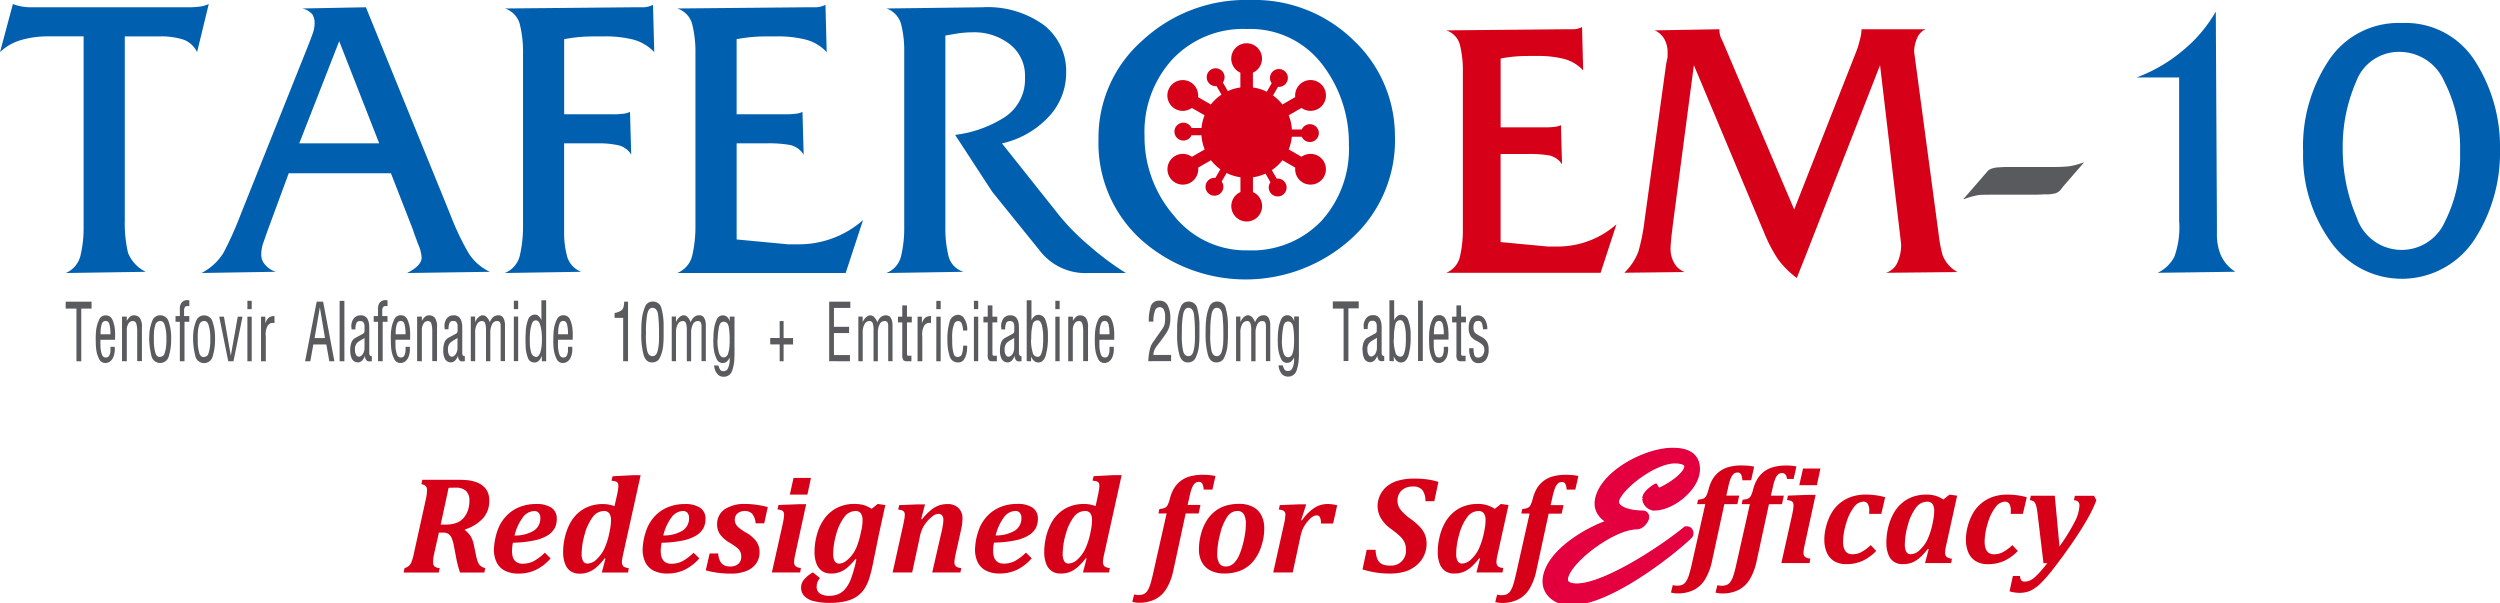 <svg id="_121619113344_tafero-em-10" data-name="121619113344_tafero-em-10" xmlns="http://www.w3.org/2000/svg" xmlns:xlink="http://www.w3.org/1999/xlink" width="194" height="46.786" viewBox="0 0 194 46.786">
  <defs>
    <clipPath id="clip-path">
      <rect id="Rectangle_177" data-name="Rectangle 177" width="194" height="46.786" fill="none"/>
    </clipPath>
  </defs>
  <g id="Group_101" data-name="Group 101" clip-path="url(#clip-path)">
    <path id="Path_234" data-name="Path 234" d="M318.8,91.4c.066-1.105-.864-1.269-1.653-1.269-2.024,0-5.318,1.773-5.569,3.709-.131,1.061,1.2,1.554,1.75,1.62-1.554.142-5.526,2.166-5.788,4.388-.11.842.579,1.543,1.652,1.565,2.878.066,7.791-3.819,9.1-5.088.022-.022,0-.1-.022-.1-1.948,1.587-6.642,4.661-8.808,4.421-.624-.066-.909-.361-.9-.8.033-1.445,3.786-4.322,5.789-4.322.306,0,.6-.525.492-.525-.755,0-2.331-.2-2.32-1.182.022-1.039,2.965-3.414,4.793-3.414.5,0,1.236.109,1.214.733-.044,1.007-2.331,2.221-2.769,2.221-.087,0,.131-.35.285-.5-.241.087-.766.514-.777.733a.5.5,0,0,0,.471.47c1.215,0,2.987-1.4,3.053-2.659" transform="translate(-187.358 -54.912)" fill="#d60018" fill-rule="evenodd"/>
    <path id="Path_235" data-name="Path 235" d="M318.8,91.4c.066-1.105-.864-1.269-1.653-1.269-2.024,0-5.318,1.773-5.569,3.709-.131,1.061,1.2,1.554,1.75,1.62-1.554.142-5.526,2.166-5.788,4.388-.11.842.579,1.543,1.652,1.565,2.878.066,7.791-3.819,9.1-5.088.022-.022,0-.1-.022-.1-1.948,1.587-6.642,4.661-8.808,4.421-.624-.066-.909-.361-.9-.8.033-1.445,3.786-4.322,5.789-4.322.306,0,.6-.525.492-.525-.755,0-2.331-.2-2.32-1.182.022-1.039,2.965-3.414,4.793-3.414.5,0,1.236.109,1.214.733-.044,1.007-2.331,2.221-2.769,2.221-.087,0,.131-.35.285-.5-.241.087-.766.514-.777.733a.5.5,0,0,0,.471.47C316.965,94.062,318.737,92.661,318.8,91.4Z" transform="translate(-187.358 -54.912)" fill="none" stroke="#e4003f" stroke-miterlimit="2.613" stroke-width="0.851"/>
    <path id="Path_236" data-name="Path 236" d="M318.8,91.4c.066-1.105-.864-1.269-1.653-1.269-2.024,0-5.318,1.773-5.569,3.71-.131,1.061,1.2,1.554,1.751,1.619-1.554.142-5.526,2.167-5.788,4.388-.11.842.58,1.543,1.652,1.565,2.878.066,7.791-3.819,9.1-5.088.022-.022,0-.1-.022-.1-1.948,1.587-6.642,4.661-8.809,4.421-.624-.066-.908-.361-.9-.8.033-1.445,3.786-4.322,5.788-4.322.306,0,.6-.525.493-.525-.755,0-2.331-.2-2.32-1.182.022-1.039,2.966-3.414,4.793-3.414.5,0,1.236.109,1.215.733-.043,1.007-2.331,2.221-2.769,2.221-.087,0,.131-.35.285-.5-.241.088-.766.514-.777.733a.5.5,0,0,0,.471.47c1.215,0,2.987-1.4,3.053-2.659" transform="translate(-187.359 -54.912)" fill="#d60018" fill-rule="evenodd"/>
    <path id="Path_237" data-name="Path 237" d="M318.8,91.4c.066-1.105-.864-1.269-1.653-1.269-2.024,0-5.318,1.773-5.569,3.71-.131,1.061,1.2,1.554,1.751,1.619-1.554.142-5.526,2.167-5.788,4.388-.11.842.58,1.543,1.652,1.565,2.878.066,7.791-3.819,9.1-5.088.022-.022,0-.1-.022-.1-1.948,1.587-6.642,4.661-8.809,4.421-.624-.066-.908-.361-.9-.8.033-1.445,3.786-4.322,5.788-4.322.306,0,.6-.525.493-.525-.755,0-2.331-.2-2.32-1.182.022-1.039,2.966-3.414,4.793-3.414.5,0,1.236.109,1.215.733-.043,1.007-2.331,2.221-2.769,2.221-.087,0,.131-.35.285-.5-.241.088-.766.514-.777.733a.5.5,0,0,0,.471.47C316.966,94.061,318.739,92.661,318.8,91.4Z" transform="translate(-187.359 -54.912)" fill="none" stroke="#e4003f" stroke-miterlimit="2.613" stroke-width="0.941"/>
    <path id="Path_238" data-name="Path 238" d="M84.905,98.588a2.063,2.063,0,0,1,.463.5,2.4,2.4,0,0,1,.245.7l.153.738a3.169,3.169,0,0,0,.16.573.782.782,0,0,0,.205.279.862.862,0,0,0,.357.162l-.074.347H84.531a8.684,8.684,0,0,1-.306-1.175l-.167-.877a3,3,0,0,0-.175-.621.724.724,0,0,0-.254-.328.743.743,0,0,0-.411-.1h-.328l-.379,1.678c-.024.115-.042.216-.052.3a2.453,2.453,0,0,0-.016.317.415.415,0,0,0,.124.342.685.685,0,0,0,.387.117l-.074.347H80.154l.074-.347a.834.834,0,0,0,.34-.175.88.88,0,0,0,.2-.313,3.482,3.482,0,0,0,.169-.589l.96-4.352a2.789,2.789,0,0,0,.068-.617.443.443,0,0,0-.1-.324.58.58,0,0,0-.334-.135l.073-.347h2.632c.355,0,.636.009.841.029a2.847,2.847,0,0,1,.592.117,1.98,1.98,0,0,1,.484.216,1.431,1.431,0,0,1,.347.308,1.292,1.292,0,0,1,.224.416,1.738,1.738,0,0,1,.076.533,2.015,2.015,0,0,1-.47,1.35,3.2,3.2,0,0,1-1.429.888Zm-1.545-.422a2.6,2.6,0,0,0,.862-.122,1.356,1.356,0,0,0,.567-.374,1.777,1.777,0,0,0,.347-.591,2.235,2.235,0,0,0,.123-.76A1.03,1.03,0,0,0,85,95.554a1.142,1.142,0,0,0-.818-.252c-.268,0-.446,0-.538.011l-.617,2.853Zm8.2,2.622a3.648,3.648,0,0,1-1.147.891,3.1,3.1,0,0,1-1.332.29,2.331,2.331,0,0,1-1.05-.216,1.438,1.438,0,0,1-.652-.64,2.2,2.2,0,0,1-.218-1.016,4.882,4.882,0,0,1,.38-1.735,3.1,3.1,0,0,1,.675-.96,2.877,2.877,0,0,1,.978-.617,3.408,3.408,0,0,1,1.231-.216,2.084,2.084,0,0,1,1.2.288,1,1,0,0,1,.412.877,1.489,1.489,0,0,1-.162.708,1.543,1.543,0,0,1-.535.554,3.241,3.241,0,0,1-1.057.4,8.488,8.488,0,0,1-1.649.174,3,3,0,0,0-.069.643,1.9,1.9,0,0,0,.036.372.849.849,0,0,0,.133.314.7.7,0,0,0,.252.22.9.9,0,0,0,.407.081,1.857,1.857,0,0,0,.839-.188,3.983,3.983,0,0,0,.88-.666Zm-2.8-1.774a2.8,2.8,0,0,0,1.486-.371,1.114,1.114,0,0,0,.515-.979.6.6,0,0,0-.125-.409.436.436,0,0,0-.346-.139,1.128,1.128,0,0,0-.884.485,3.9,3.9,0,0,0-.647,1.413M96.7,95.923c.022-.086.047-.214.074-.378a2.432,2.432,0,0,0,.043-.374.6.6,0,0,0-.023-.184.263.263,0,0,0-.072-.108.352.352,0,0,0-.126-.065,2.548,2.548,0,0,0-.311-.056l.084-.342,1.577-.084h.6l-1.329,6c-.04.171-.07.317-.09.434a1.77,1.77,0,0,0-.032.3.443.443,0,0,0,.117.342.717.717,0,0,0,.411.133l-.058.347H95.533l.284-1.082-.068-.02a4.514,4.514,0,0,1-.668.72,2.016,2.016,0,0,1-.606.36,2.049,2.049,0,0,1-.688.106,1.191,1.191,0,0,1-.648-.174,1.153,1.153,0,0,1-.443-.551,2.408,2.408,0,0,1-.164-.958,4.983,4.983,0,0,1,.129-1.118,4.453,4.453,0,0,1,.38-1.051,2.867,2.867,0,0,1,.635-.837,2.665,2.665,0,0,1,.871-.529,3.039,3.039,0,0,1,1.064-.182,2.55,2.55,0,0,1,.907.164ZM96.159,98.6q.032-.159.06-.367a3.571,3.571,0,0,0,.025-.408.894.894,0,0,0-.132-.533.5.5,0,0,0-.432-.179,1.092,1.092,0,0,0-.871.492,3.906,3.906,0,0,0-.61,1.327,5.638,5.638,0,0,0-.232,1.493,1.154,1.154,0,0,0,.113.576.38.38,0,0,0,.351.189,1.057,1.057,0,0,0,.709-.34,2.716,2.716,0,0,0,.582-.8,5.774,5.774,0,0,0,.4-1.255Zm6.942,2.184a3.635,3.635,0,0,1-1.147.891,3.1,3.1,0,0,1-1.332.29,2.327,2.327,0,0,1-1.049-.216,1.435,1.435,0,0,1-.652-.64A2.193,2.193,0,0,1,98.7,100.1a4.882,4.882,0,0,1,.38-1.735,3.094,3.094,0,0,1,.675-.96,2.872,2.872,0,0,1,.977-.617,3.41,3.41,0,0,1,1.232-.216,2.086,2.086,0,0,1,1.2.288,1,1,0,0,1,.412.877,1.484,1.484,0,0,1-.162.708,1.533,1.533,0,0,1-.535.554,3.231,3.231,0,0,1-1.057.4,8.492,8.492,0,0,1-1.649.174,3,3,0,0,0-.068.643,1.9,1.9,0,0,0,.036.372.849.849,0,0,0,.133.314.7.7,0,0,0,.252.22.9.9,0,0,0,.407.081,1.852,1.852,0,0,0,.839-.188,3.975,3.975,0,0,0,.88-.666Zm-2.8-1.774a2.8,2.8,0,0,0,1.485-.371,1.114,1.114,0,0,0,.515-.979.6.6,0,0,0-.125-.409.434.434,0,0,0-.345-.139,1.127,1.127,0,0,0-.884.485,3.884,3.884,0,0,0-.646,1.413m4.261,1.393a1.46,1.46,0,0,0,.156.609.718.718,0,0,0,.319.317,1.053,1.053,0,0,0,.443.087.931.931,0,0,0,.645-.2.728.728,0,0,0,.227-.572.851.851,0,0,0-.074-.373.968.968,0,0,0-.243-.3,4.467,4.467,0,0,0-.549-.378,2.5,2.5,0,0,1-.767-.655,1.293,1.293,0,0,1-.239-.764,1.38,1.38,0,0,1,.58-1.192,2.751,2.751,0,0,1,1.624-.416,6.333,6.333,0,0,1,.873.065,6.411,6.411,0,0,1,.852.178l-.274,1.26h-.669a1.283,1.283,0,0,0-.25-.724.741.741,0,0,0-.583-.231.84.84,0,0,0-.567.182.613.613,0,0,0-.214.494.683.683,0,0,0,.083.342,1.041,1.041,0,0,0,.261.3,4.385,4.385,0,0,0,.533.358,2.512,2.512,0,0,1,.8.686,1.427,1.427,0,0,1,.243.828,1.486,1.486,0,0,1-.288.918,1.694,1.694,0,0,1-.787.563,3.224,3.224,0,0,1-1.136.185,7.3,7.3,0,0,1-1.963-.254l.3-1.307Zm7.2-5.86-.274,1.293h-1.367l.29-1.293Zm-1.219,5.929c-.038.174-.063.306-.074.39a2.073,2.073,0,0,0-.014.211.4.4,0,0,0,.119.326.772.772,0,0,0,.408.133l-.059.347h-2.193l.823-3.682c.045-.211.077-.374.094-.493a2.018,2.018,0,0,0,.027-.3.377.377,0,0,0-.1-.293.785.785,0,0,0-.409-.119l.079-.348,1.545-.059h.6Zm1.919,1.845-.547-.443a2.448,2.448,0,0,0-.686.554.969.969,0,0,0-.232.616.938.938,0,0,0,.245.662,1.511,1.511,0,0,0,.749.4,4.951,4.951,0,0,0,1.242.133,5.589,5.589,0,0,0,.9-.065,3.41,3.41,0,0,0,.67-.167,2.305,2.305,0,0,0,.481-.238,2.131,2.131,0,0,0,.385-.322,2.044,2.044,0,0,0,.32-.432,3.381,3.381,0,0,0,.281-.628,10.116,10.116,0,0,0,.279-1.08l.331-1.626c.061-.31.128-.632.2-.971l.453-2.062-.59-.084-.476.38a2.191,2.191,0,0,0-.64-.3,2.754,2.754,0,0,0-.688-.081,2.914,2.914,0,0,0-1.322.288,2.723,2.723,0,0,0-.965.792,3.723,3.723,0,0,0-.6,1.211,4.962,4.962,0,0,0-.211,1.426,2.406,2.406,0,0,0,.166.958,1.182,1.182,0,0,0,.448.551,1.2,1.2,0,0,0,.646.174,1.843,1.843,0,0,0,1.28-.459,4.634,4.634,0,0,0,.636-.675l.068.047a9.777,9.777,0,0,1-.409,1.469,2.709,2.709,0,0,1-.462.823,1.459,1.459,0,0,1-.544.4,1.722,1.722,0,0,1-.664.123,1.312,1.312,0,0,1-.751-.177.614.614,0,0,1-.25-.537.976.976,0,0,1,.055-.331,1.2,1.2,0,0,1,.2-.327m3.212-3.723-.041.195a6.367,6.367,0,0,1-.311,1.077,2.71,2.71,0,0,1-.43.731,2.178,2.178,0,0,1-.488.448.858.858,0,0,1-.457.144A.38.38,0,0,1,113.6,101a1.154,1.154,0,0,1-.113-.576,5.586,5.586,0,0,1,.239-1.518,3.779,3.779,0,0,1,.619-1.32,1.089,1.089,0,0,1,.855-.474.5.5,0,0,1,.432.179.915.915,0,0,1,.132.544,3.5,3.5,0,0,1-.085.76m7.68,3.286h-2.187l.659-2.87c.1-.407.153-.689.174-.844a2.958,2.958,0,0,0,.031-.364.518.518,0,0,0-.1-.353.358.358,0,0,0-.29-.115.7.7,0,0,0-.369.126,2.7,2.7,0,0,0-.844.965,3.08,3.08,0,0,0-.236.749l-.582,2.706H118.1l.828-3.723q.024-.127.07-.362a2.083,2.083,0,0,0,.045-.392.338.338,0,0,0-.125-.3.859.859,0,0,0-.387-.1l.079-.348,1.449-.059h.554l-.3,1.139.063.021a5.041,5.041,0,0,1,.675-.7,2.154,2.154,0,0,1,.619-.369,1.976,1.976,0,0,1,.684-.114,1.172,1.172,0,0,1,.854.3,1.112,1.112,0,0,1,.311.837,3.836,3.836,0,0,1-.1.817l-.434,1.952c-.034.162-.058.286-.07.374a1.638,1.638,0,0,0-.018.227.4.4,0,0,0,.119.331.816.816,0,0,0,.409.128Zm5.534-1.1a3.639,3.639,0,0,1-1.147.891,3.1,3.1,0,0,1-1.332.29,2.328,2.328,0,0,1-1.05-.216,1.435,1.435,0,0,1-.652-.64,2.193,2.193,0,0,1-.218-1.016,4.873,4.873,0,0,1,.38-1.735,3.093,3.093,0,0,1,.675-.96,2.877,2.877,0,0,1,.978-.617,3.408,3.408,0,0,1,1.231-.216,2.086,2.086,0,0,1,1.2.288,1,1,0,0,1,.412.877,1.485,1.485,0,0,1-.162.708,1.54,1.54,0,0,1-.535.554,3.238,3.238,0,0,1-1.057.4,8.489,8.489,0,0,1-1.649.174,3.025,3.025,0,0,0-.068.643,1.929,1.929,0,0,0,.036.372.849.849,0,0,0,.133.314.7.7,0,0,0,.252.22.9.9,0,0,0,.407.081,1.852,1.852,0,0,0,.839-.188,3.975,3.975,0,0,0,.88-.666Zm-2.8-1.774a2.8,2.8,0,0,0,1.485-.371,1.113,1.113,0,0,0,.515-.979.6.6,0,0,0-.124-.409.436.436,0,0,0-.345-.139,1.128,1.128,0,0,0-.884.485,3.884,3.884,0,0,0-.646,1.413m7.932-3.091c.022-.086.047-.214.074-.378a2.431,2.431,0,0,0,.043-.374.628.628,0,0,0-.023-.184.264.264,0,0,0-.072-.108.349.349,0,0,0-.126-.065,2.548,2.548,0,0,0-.311-.056l.085-.342,1.577-.084h.6l-1.328,6c-.04.171-.07.317-.09.434a1.731,1.731,0,0,0-.032.3.443.443,0,0,0,.117.342.716.716,0,0,0,.411.133l-.058.347h-2.025l.284-1.082-.068-.02a4.513,4.513,0,0,1-.668.72,2.018,2.018,0,0,1-.607.36,2.049,2.049,0,0,1-.688.106,1.191,1.191,0,0,1-.648-.174,1.155,1.155,0,0,1-.443-.551,2.408,2.408,0,0,1-.164-.958,5.006,5.006,0,0,1,.129-1.118,4.436,4.436,0,0,1,.38-1.051,2.86,2.86,0,0,1,.635-.837,2.665,2.665,0,0,1,.871-.529,3.041,3.041,0,0,1,1.064-.182,2.552,2.552,0,0,1,.907.164Zm-.538,2.681q.032-.159.059-.367a3.486,3.486,0,0,0,.025-.408.894.894,0,0,0-.131-.533.5.5,0,0,0-.432-.179,1.092,1.092,0,0,0-.871.492,3.906,3.906,0,0,0-.61,1.327,5.637,5.637,0,0,0-.232,1.493,1.154,1.154,0,0,0,.113.576.38.38,0,0,0,.351.189,1.059,1.059,0,0,0,.709-.34,2.722,2.722,0,0,0,.581-.8,5.794,5.794,0,0,0,.4-1.255Zm5.237-1.293.075-.348a1.854,1.854,0,0,0,.324-.054.541.541,0,0,0,.187-.092.577.577,0,0,0,.148-.2,2.722,2.722,0,0,0,.148-.432,3.157,3.157,0,0,1,.331-.832,2.074,2.074,0,0,1,.522-.574,2.113,2.113,0,0,1,.753-.358,3.709,3.709,0,0,1,.947-.113c.137,0,.284.005.445.016a3.9,3.9,0,0,1,.546.079l-.236,1.055h-.68a1.09,1.09,0,0,0-.106-.465.286.286,0,0,0-.263-.137.477.477,0,0,0-.218.047.548.548,0,0,0-.184.169,1.412,1.412,0,0,0-.171.351,5.262,5.262,0,0,0-.171.645l-.133.581h1l-.142.659h-1.008l-.954,4.409a4.552,4.552,0,0,1-.521,1.4,2.208,2.208,0,0,1-.867.837,2.761,2.761,0,0,1-1.3.283,1.855,1.855,0,0,1-.5-.07l.143-.574a1.23,1.23,0,0,0,.347.043.977.977,0,0,0,.388-.067.676.676,0,0,0,.272-.227,1.729,1.729,0,0,0,.227-.472c.07-.207.148-.5.233-.877l1.055-4.688Zm5.107,4.657a3.347,3.347,0,0,0,1.266-.227,2.5,2.5,0,0,0,.967-.7,3.414,3.414,0,0,0,.641-1.176,4.422,4.422,0,0,0,.232-1.4,2.163,2.163,0,0,0-.214-.992,1.524,1.524,0,0,0-.655-.668,2.28,2.28,0,0,0-1.1-.24,3.66,3.66,0,0,0-.907.11,2.688,2.688,0,0,0-.671.277,2.736,2.736,0,0,0-.573.459,2.9,2.9,0,0,0-.464.657,3.653,3.653,0,0,0-.306.771,4.749,4.749,0,0,0-.148.733,4.968,4.968,0,0,0-.03.517,2.013,2.013,0,0,0,.25,1.037,1.564,1.564,0,0,0,.691.632,2.364,2.364,0,0,0,1.021.209m-.544-1.535a6.288,6.288,0,0,1,.234-1.558,3.906,3.906,0,0,1,.56-1.33.942.942,0,0,1,.767-.429.551.551,0,0,1,.5.247,1.473,1.473,0,0,1,.161.776,5.069,5.069,0,0,1-.069.8,7.754,7.754,0,0,1-.193.873,5.162,5.162,0,0,1-.261.749,2.057,2.057,0,0,1-.308.5,1.08,1.08,0,0,1-.349.281.878.878,0,0,1-.371.081.565.565,0,0,1-.51-.245,1.38,1.38,0,0,1-.161-.742m8.993-2.346h-.945a1.115,1.115,0,0,0-.076-.491.275.275,0,0,0-.261-.137.483.483,0,0,0-.176.034.9.9,0,0,0-.212.121,1.95,1.95,0,0,0-.285.283,3.029,3.029,0,0,0-.277.38,2.222,2.222,0,0,0-.183.387,3.465,3.465,0,0,0-.137.515l-.582,2.706h-1.512l.828-3.723a3.972,3.972,0,0,0,.115-.755.337.337,0,0,0-.125-.3.858.858,0,0,0-.387-.1l.079-.348,1.449-.059h.6l-.394,1.224.063.021a3.578,3.578,0,0,1,.933-.949,1.885,1.885,0,0,1,1.06-.322,2.923,2.923,0,0,1,.74.1Zm3.3,2.04a1.871,1.871,0,0,0,.142.731.77.77,0,0,0,.358.38,1.4,1.4,0,0,0,.612.113,1.147,1.147,0,0,0,1.24-1.249,1.316,1.316,0,0,0-.106-.542,1.593,1.593,0,0,0-.324-.455,7.032,7.032,0,0,0-.756-.618,2.662,2.662,0,0,1-.758-.817,1.866,1.866,0,0,1-.256-.938,2.006,2.006,0,0,1,.71-1.517,2.41,2.41,0,0,1,.884-.456,4.367,4.367,0,0,1,1.244-.158,7.593,7.593,0,0,1,.97.056,5.294,5.294,0,0,1,.913.2l-.322,1.5h-.69a1.373,1.373,0,0,0-.232-.866.9.9,0,0,0-.735-.274,1.238,1.238,0,0,0-.875.3,1.07,1.07,0,0,0-.322.821,1.129,1.129,0,0,0,.256.7,3.761,3.761,0,0,0,.774.7,5.261,5.261,0,0,1,.722.625,1.987,1.987,0,0,1,.379.589,1.869,1.869,0,0,1,.126.713,2.154,2.154,0,0,1-.258,1.023,2.217,2.217,0,0,1-.669.755,2.613,2.613,0,0,1-.771.38,4.321,4.321,0,0,1-1.24.147,6.537,6.537,0,0,1-1.016-.084,7.051,7.051,0,0,1-1.019-.238l.326-1.52Zm9.247-3.179a2.307,2.307,0,0,0-1.34-.38,3.041,3.041,0,0,0-1.064.182,2.667,2.667,0,0,0-.871.529,2.934,2.934,0,0,0-.639.837,4.371,4.371,0,0,0-.382,1.051,4.984,4.984,0,0,0-.13,1.118,2.415,2.415,0,0,0,.164.958,1.158,1.158,0,0,0,.443.551,1.19,1.19,0,0,0,.648.174,2.05,2.05,0,0,0,.688-.106,2.016,2.016,0,0,0,.606-.36,4.515,4.515,0,0,0,.668-.72l.068.02-.284,1.082h2.025l.057-.347a.718.718,0,0,1-.41-.133.442.442,0,0,1-.117-.342,1.646,1.646,0,0,1,.029-.284c.02-.114.05-.263.094-.449l.812-3.676-.59-.084Zm-.8,1.656-.041.195a5.794,5.794,0,0,1-.4,1.255,2.708,2.708,0,0,1-.581.8,1.058,1.058,0,0,1-.709.34.38.38,0,0,1-.351-.189,1.149,1.149,0,0,1-.114-.576,5.639,5.639,0,0,1,.233-1.493,3.906,3.906,0,0,1,.61-1.327,1.092,1.092,0,0,1,.871-.492.5.5,0,0,1,.432.179.882.882,0,0,1,.132.528,3.527,3.527,0,0,1-.023.4,3.788,3.788,0,0,1-.061.378m2.859-1.293.076-.348a1.829,1.829,0,0,0,.324-.054.539.539,0,0,0,.188-.092.572.572,0,0,0,.148-.2,2.682,2.682,0,0,0,.148-.432,3.184,3.184,0,0,1,.331-.832,2.074,2.074,0,0,1,.522-.574,2.116,2.116,0,0,1,.753-.358,3.712,3.712,0,0,1,.947-.113c.137,0,.284.005.445.016a3.887,3.887,0,0,1,.545.079l-.236,1.055H170.4A1.084,1.084,0,0,0,170.3,95a.286.286,0,0,0-.263-.137.476.476,0,0,0-.218.047.544.544,0,0,0-.184.169,1.385,1.385,0,0,0-.171.351,5.064,5.064,0,0,0-.171.645l-.134.581h1l-.142.659h-1.009l-.954,4.409a4.583,4.583,0,0,1-.52,1.4,2.211,2.211,0,0,1-.868.837,2.761,2.761,0,0,1-1.3.283,1.851,1.851,0,0,1-.5-.07l.142-.574a1.232,1.232,0,0,0,.348.043.974.974,0,0,0,.387-.067.677.677,0,0,0,.272-.227,1.74,1.74,0,0,0,.227-.472c.07-.207.147-.5.232-.877l1.055-4.688Z" transform="translate(-48.832 -57.457)" fill="#d60018" fill-rule="evenodd"/>
    <path id="Path_239" data-name="Path 239" d="M333.853,95.435l.076-.347a1.872,1.872,0,0,0,.324-.054.551.551,0,0,0,.188-.092.581.581,0,0,0,.147-.2,2.668,2.668,0,0,0,.148-.432,3.168,3.168,0,0,1,.331-.832,2.071,2.071,0,0,1,.522-.574,2.12,2.12,0,0,1,.753-.358,3.707,3.707,0,0,1,.947-.113c.136,0,.284.005.445.016a3.828,3.828,0,0,1,.546.079l-.236,1.055h-.681a1.084,1.084,0,0,0-.106-.465.285.285,0,0,0-.263-.137.476.476,0,0,0-.218.047.542.542,0,0,0-.184.169,1.38,1.38,0,0,0-.172.351,5.208,5.208,0,0,0-.17.645l-.133.581h1l-.143.659h-1.008l-.955,4.409a4.542,4.542,0,0,1-.521,1.4,2.2,2.2,0,0,1-.868.837,2.759,2.759,0,0,1-1.3.283,1.869,1.869,0,0,1-.5-.07l.143-.574a1.233,1.233,0,0,0,.347.043.976.976,0,0,0,.387-.067.682.682,0,0,0,.272-.227A1.751,1.751,0,0,0,333.2,101a9.065,9.065,0,0,0,.232-.877l1.055-4.688Zm3.46,0h.634l-1.055,4.688a8.939,8.939,0,0,1-.233.877,1.694,1.694,0,0,1-.227.472.676.676,0,0,1-.272.227.974.974,0,0,1-.387.067,1.235,1.235,0,0,1-.347-.043l-.142.574a1.865,1.865,0,0,0,.5.07,2.757,2.757,0,0,0,1.3-.283,2.211,2.211,0,0,0,.869-.837,4.592,4.592,0,0,0,.52-1.4l.954-4.409h1.008l.147-.659h-1.008l.159-.686a3.96,3.96,0,0,1,.18-.619.9.9,0,0,1,.216-.334.441.441,0,0,1,.311-.117.4.4,0,0,1,.171.039.335.335,0,0,1,.146.142.627.627,0,0,1,.063.277h.522l.216-.97a3.9,3.9,0,0,0-.786-.074,3.813,3.813,0,0,0-.965.113,2.106,2.106,0,0,0-.749.353,2.133,2.133,0,0,0-.522.571,3.078,3.078,0,0,0-.342.841,2.671,2.671,0,0,1-.148.432.562.562,0,0,1-.147.2.549.549,0,0,1-.187.092,1.877,1.877,0,0,1-.325.054Zm6.109-2.764-.274,1.293h-1.367l.29-1.293ZM342.2,98.6c-.038.175-.063.306-.073.391a1.877,1.877,0,0,0-.015.211.4.4,0,0,0,.119.326.771.771,0,0,0,.408.133l-.059.347H340.39l.822-3.681c.045-.211.078-.375.094-.494a2.012,2.012,0,0,0,.027-.3.374.374,0,0,0-.1-.293.784.784,0,0,0-.408-.119l.08-.347,1.544-.059h.6Zm5.122.011.427.457a3.552,3.552,0,0,1-1.107.791,3.123,3.123,0,0,1-1.218.234,1.772,1.772,0,0,1-.929-.232,1.444,1.444,0,0,1-.576-.663,2.429,2.429,0,0,1-.192-1.01,3.81,3.81,0,0,1,.11-.913,4.659,4.659,0,0,1,.205-.654,3.465,3.465,0,0,1,.4-.743,2.782,2.782,0,0,1,.646-.637,2.844,2.844,0,0,1,.85-.411,3.6,3.6,0,0,1,1.016-.138,5.624,5.624,0,0,1,.763.055,4.293,4.293,0,0,1,.729.155l-.3,1.288H347.2a2.16,2.16,0,0,0,.011-.227,1,1,0,0,0-.116-.551.387.387,0,0,0-.344-.171.976.976,0,0,0-.744.448,3.723,3.723,0,0,0-.59,1.244,4.972,4.972,0,0,0-.238,1.4q0,.991.724.992a1.5,1.5,0,0,0,.687-.164,3.371,3.371,0,0,0,.736-.547m5.639-3.54.475-.379.591.084-.812,3.676c-.043.185-.074.334-.094.448a1.616,1.616,0,0,0-.029.284.442.442,0,0,0,.117.342.72.72,0,0,0,.411.133l-.057.347H351.54l.284-1.082-.068-.02a4.561,4.561,0,0,1-.668.72,2.023,2.023,0,0,1-.606.36,2.051,2.051,0,0,1-.688.106,1.191,1.191,0,0,1-.648-.174,1.15,1.15,0,0,1-.443-.551,2.413,2.413,0,0,1-.164-.957,4.99,4.99,0,0,1,.129-1.118,4.435,4.435,0,0,1,.382-1.051,2.946,2.946,0,0,1,.64-.837,2.675,2.675,0,0,1,.871-.529,3.049,3.049,0,0,1,1.064-.181,2.3,2.3,0,0,1,1.34.379m-.8,1.656a3.786,3.786,0,0,0,.062-.378,3.6,3.6,0,0,0,.023-.4.887.887,0,0,0-.131-.528.5.5,0,0,0-.433-.178,1.091,1.091,0,0,0-.871.491,3.887,3.887,0,0,0-.61,1.327,5.6,5.6,0,0,0-.233,1.492,1.152,1.152,0,0,0,.113.576.38.38,0,0,0,.351.189,1.062,1.062,0,0,0,.71-.34,2.719,2.719,0,0,0,.582-.8,5.826,5.826,0,0,0,.4-1.254Zm6.147,1.883.426.457a3.554,3.554,0,0,1-1.108.791,3.12,3.12,0,0,1-1.218.234,1.772,1.772,0,0,1-.93-.232,1.441,1.441,0,0,1-.576-.663,2.429,2.429,0,0,1-.192-1.01,3.83,3.83,0,0,1,.109-.913,4.714,4.714,0,0,1,.206-.654,3.465,3.465,0,0,1,.4-.743,2.78,2.78,0,0,1,.647-.637,2.835,2.835,0,0,1,.849-.411,3.6,3.6,0,0,1,1.016-.138,5.63,5.63,0,0,1,.764.055,4.318,4.318,0,0,1,.729.155l-.3,1.288h-.95q.011-.111.011-.227a1,1,0,0,0-.115-.551.387.387,0,0,0-.344-.171.975.975,0,0,0-.743.448,3.716,3.716,0,0,0-.591,1.244,4.986,4.986,0,0,0-.238,1.4q0,.991.724.992a1.505,1.505,0,0,0,.688-.164,3.366,3.366,0,0,0,.737-.547m2.419,1.4h.3c-.218.274-.411.506-.58.693a4.47,4.47,0,0,1-.438.436,1.421,1.421,0,0,1-.361.227,1.035,1.035,0,0,1-.4.073.3.3,0,0,1-.249-.106.542.542,0,0,1-.09-.326h-.558l-.259,1.186a2.573,2.573,0,0,0,.373.087,2.214,2.214,0,0,0,.365.034,2.277,2.277,0,0,0,.6-.068,1.792,1.792,0,0,0,.491-.211,3.159,3.159,0,0,0,.613-.486,12.23,12.23,0,0,0,1.06-1.238q.754-.981,1.432-1.973t1.132-1.8a10.488,10.488,0,0,0,.674-1.408l-.184-.347h-1.487l-.074.347a.472.472,0,0,1,.331.114.424.424,0,0,1,.1.3,3.053,3.053,0,0,1-.377,1.272,15.426,15.426,0,0,1-1.174,1.9l-.364-3.939h-1.858l-.08.347a.566.566,0,0,1,.321.112.607.607,0,0,1,.162.281,3.582,3.582,0,0,1,.109.578Z" transform="translate(-202.157 -56.314)" fill="#d60018" fill-rule="evenodd"/>
    <path id="Path_240" data-name="Path 240" d="M15.293,4.043a1.906,1.906,0,0,0-1.065-.971,5.709,5.709,0,0,0-1.724-.25H9.684v14.29a9.932,9.932,0,0,0,.251,2.507,2.774,2.774,0,0,0,1.379,1.473l-6.205.094a1.991,1.991,0,0,0,1.129-1.316,9.369,9.369,0,0,0,.25-2.257V2.821H3.73A7.492,7.492,0,0,0,1.661,3.1,3.965,3.965,0,0,0,0,4.043L1,.314a3.889,3.889,0,0,0,1.285.25H14.761A5.39,5.39,0,0,0,15.575.5,2.4,2.4,0,0,0,16.2.314Zm16.3,17.143,6.425-.094a3.841,3.841,0,0,1-1.724-1.567,20.992,20.992,0,0,1-1.379-2.946L28.393.564,23.441.658a1.437,1.437,0,0,1,.784.439,1.193,1.193,0,0,1,.188.689,2.36,2.36,0,0,1-.125.752c-.094.282-.22.6-.376,1l-5.234,13.1a27.521,27.521,0,0,1-1.317,2.946,4.286,4.286,0,0,1-1.724,1.6l5.767-.094a1.808,1.808,0,0,1-.846-.564,1.124,1.124,0,0,1-.282-.752,2.638,2.638,0,0,1,.125-.846c.094-.25.219-.627.376-1.065l1.63-4.419h7.929l1.724,4.419c.063.25.219.6.376,1.065a2.984,2.984,0,0,1,.282,1.066c0,.408-.376.815-1.128,1.191m-2.163-10.06H23.222l3.1-7.929ZM50.769,4.043a3.5,3.5,0,0,0-1.63-.971,8.914,8.914,0,0,0-2.163-.25c-.721,0-1.316,0-1.755.031a12.164,12.164,0,0,0-1.442.188V8.869h3.761a5.1,5.1,0,0,0,.69-.031,1.688,1.688,0,0,0,.658-.157L48.983,12a1.582,1.582,0,0,0-.971-.721,6.8,6.8,0,0,0-1.536-.157h-2.7v6.863a7.043,7.043,0,0,0,.25,1.974A1.812,1.812,0,0,0,45.1,21.091l-5.923.094a1.943,1.943,0,0,0,1.16-1.348,9.928,9.928,0,0,0,.25-2.319V4.2a9.008,9.008,0,0,0-.25-2.319A1.749,1.749,0,0,0,39.174.658L49.2.564h.564a1.785,1.785,0,0,0,.909-.188ZM65.624,21.186H52.556a1.944,1.944,0,0,0,1.16-1.348,9.928,9.928,0,0,0,.25-2.319V4.2a9.008,9.008,0,0,0-.25-2.319A1.749,1.749,0,0,0,52.556.658L62.584.564h.564a1.786,1.786,0,0,0,.909-.188l.094,3.667a3.4,3.4,0,0,0-1.63-.971,8.911,8.911,0,0,0-2.162-.25c-.721,0-1.317,0-1.755.031a12.164,12.164,0,0,0-1.442.188V8.869h3.73a5.809,5.809,0,0,0,.721-.031,1.688,1.688,0,0,0,.658-.157L62.365,12a1.7,1.7,0,0,0-1.065-.752,9.657,9.657,0,0,0-1.817-.125H57.163v7.459l3.98.376h.721a7.515,7.515,0,0,0,5.108-1.88Zm21.749,0H84.49a4.475,4.475,0,0,1-3.667-1.567L77,14.886l-2.883-4.419a9.226,9.226,0,0,0,3.855-1.379,3.511,3.511,0,0,0,1.567-3.071,3.088,3.088,0,0,0-1.16-2.57,4.491,4.491,0,0,0-2.883-.94A7.646,7.646,0,0,0,74.3,2.6c-.408.063-.721.125-.94.157V17.582a9.181,9.181,0,0,0,.25,2.319,1.706,1.706,0,0,0,1.16,1.191l-5.986.094A1.872,1.872,0,0,0,69.918,19.9a9.284,9.284,0,0,0,.25-2.225V3.98a8.127,8.127,0,0,0-.25-2.131A1.788,1.788,0,0,0,68.789.658L76.248.564a7.408,7.408,0,0,1,4.795,1.41A4.53,4.53,0,0,1,82.735,5.61a4.976,4.976,0,0,1-1.442,3.541,6.99,6.99,0,0,1-3.541,1.975L82.265,16.8a17.992,17.992,0,0,0,2.32,2.319,21.348,21.348,0,0,0,2.789,2.069m20.872-10.53a10.191,10.191,0,0,0-3.2-7.521A11.01,11.01,0,0,0,96.995,0a11.781,11.781,0,0,0-8.336,3.134,10.03,10.03,0,0,0-3.416,7.678,10.1,10.1,0,0,0,3.322,7.8,12.205,12.205,0,0,0,16.3-.094,10.269,10.269,0,0,0,3.385-7.866m-3.572.627a8.321,8.321,0,0,1-2.131,5.86,7.462,7.462,0,0,1-5.7,2.288A7.14,7.14,0,0,1,91.071,16.7a9.325,9.325,0,0,1-2.256-6.174,8.323,8.323,0,0,1,2.194-5.955,7.531,7.531,0,0,1,5.766-2.319,7.008,7.008,0,0,1,5.767,2.664,9.99,9.99,0,0,1,2.131,6.362" transform="translate(0 0)" fill="#0060af" fill-rule="evenodd"/>
    <path id="Path_241" data-name="Path 241" d="M13.039,59.719H15.05v.537h-.8v4.089h-.374V60.256h-.835Zm2.331,2.874c0-.1.005-.219.01-.36a3.358,3.358,0,0,1,.043-.424,2.47,2.47,0,0,1,.223-.707.522.522,0,0,1,.491-.318.532.532,0,0,1,.524.325,2.329,2.329,0,0,1,.195.727c.01.106.014.2.02.3s0,.2,0,.283v.261H15.739v.049a.23.23,0,0,0,0,.057v.021a.187.187,0,0,0-.005.049V62.9a1.443,1.443,0,0,0,.005.148v.155a2.329,2.329,0,0,0,.1.579c.054.177.156.268.306.268a.275.275,0,0,0,.282-.156,1,1,0,0,0,.088-.339.7.7,0,0,0,0-.1v-.233h.335v.113a1.612,1.612,0,0,1-.122.713.832.832,0,0,1-.272.332.8.8,0,0,1-.175.077.574.574,0,0,1-.141.021.524.524,0,0,1-.515-.332,2.3,2.3,0,0,1-.214-.72c-.02-.163-.029-.318-.034-.466s-.005-.268-.005-.374m1.141-.339v-.141a3.066,3.066,0,0,0-.073-.615c-.044-.183-.146-.275-.3-.275a.29.29,0,0,0-.281.205,1.617,1.617,0,0,0-.1.452c0,.064-.01.127-.01.191s0,.127,0,.184Zm.9,2.09v-3.46h.369v.339q.015-.032.043-.084l.064-.092a1.023,1.023,0,0,1,.184-.184.434.434,0,0,1,.248-.078.586.586,0,0,1,.471.2,1.18,1.18,0,0,1,.165.727v2.627H18.59V62.007a2.036,2.036,0,0,0-.063-.558.273.273,0,0,0-.267-.226.4.4,0,0,0-.34.184.928.928,0,0,0-.136.551v2.387Zm2.108-1.709c0-.071,0-.141.005-.219s.005-.141.009-.212a3.141,3.141,0,0,1,.219-.975.647.647,0,0,1,.641-.445.674.674,0,0,1,.641.5,3.8,3.8,0,0,1,.19,1.306,4.442,4.442,0,0,1-.175,1.349.693.693,0,0,1-1.36-.028,5.911,5.911,0,0,1-.17-1.278m.365-.043c0,.064,0,.12,0,.184v.191a3.237,3.237,0,0,0,.112.72c.058.219.175.332.349.332.005,0,.005,0,.01-.007h.014c.005,0,.005,0,.009-.007h.01a.344.344,0,0,0,.326-.268,2.4,2.4,0,0,0,.121-.593c.01-.092.014-.177.02-.268V62.4c-.005-.077-.01-.162-.015-.247a2.8,2.8,0,0,0-.126-.642c-.063-.191-.175-.29-.336-.29h-.034a.4.4,0,0,0-.349.311,2.317,2.317,0,0,0-.107.628c0,.078-.009.148-.009.219ZM21.9,64.345V61.28h-.335v-.445H21.9V60.3a.741.741,0,0,1,.136-.508.56.56,0,0,1,.291-.177c.024-.007.044-.007.068-.014h.1a.043.043,0,0,1,.029.007h.078a.071.071,0,0,0,.034.007v.445h-.165a.246.246,0,0,0-.155.056.42.42,0,0,0-.088.283v.438h.408v.445h-.374v3.065Zm1.03-1.709c0-.071,0-.141,0-.219s0-.141.01-.212a3.108,3.108,0,0,1,.219-.975.647.647,0,0,1,.641-.445.674.674,0,0,1,.641.5,3.8,3.8,0,0,1,.19,1.306,4.455,4.455,0,0,1-.175,1.349.693.693,0,0,1-1.36-.028,5.887,5.887,0,0,1-.17-1.278m.365-.043c0,.064,0,.12,0,.184v.191a3.237,3.237,0,0,0,.112.72c.058.219.175.332.35.332.005,0,.005,0,.01-.007h.014c.005,0,.005,0,.01-.007h.01a.343.343,0,0,0,.325-.268,2.386,2.386,0,0,0,.122-.593c.009-.092.014-.177.019-.268V62.4c0-.077-.01-.162-.014-.247a2.773,2.773,0,0,0-.127-.642c-.063-.191-.175-.29-.335-.29h-.034a.4.4,0,0,0-.35.311,2.3,2.3,0,0,0-.107.628c-.005.078-.009.148-.009.219Zm2.365,1.751-.7-3.46h.365l.534,3.03.539-3.03h.369l-.7,3.46Zm1.486-3.46h.335v3.46h-.335Zm0-1.229h.335V60.3h-.335ZM28.2,64.345v-3.46h.335v.544a.857.857,0,0,1,.263-.466.713.713,0,0,1,.447-.127v.544h-.029a.068.068,0,0,1-.034-.007h-.009a.051.051,0,0,1-.034-.007h-.034a.457.457,0,0,0-.394.233,1.346,1.346,0,0,0-.15.714.055.055,0,0,0,.005.028v.035a.072.072,0,0,0,.005.036v1.935Zm3.419,0,.9-4.626h.5l.875,4.626H33.5l-.233-1.306H32.258l-.233,1.306Zm1.545-1.8-.4-2.387-.408,2.387ZM34.3,59.656h.369v4.689H34.3Zm.821,3.87a1.752,1.752,0,0,1,.1-.657.676.676,0,0,1,.272-.325l.534-.29a.588.588,0,0,0,.146-.092.279.279,0,0,0,.058-.2v-.374a.545.545,0,0,0-.073-.247.287.287,0,0,0-.267-.113.278.278,0,0,0-.292.156,1.233,1.233,0,0,0-.073.487h-.3v-.028a.032.032,0,0,0-.005-.021v-.029a.037.037,0,0,1,0-.021.12.12,0,0,1-.005-.042.124.124,0,0,1-.005-.043A.954.954,0,0,1,35.415,61a.634.634,0,0,1,.476-.219.587.587,0,0,1,.539.226,1.164,1.164,0,0,1,.16.515c0,.057,0,.113.01.17v1.97a.356.356,0,0,0,.053.233.194.194,0,0,0,.146.057v.388H36.76a.1.1,0,0,0-.044.007h-.058a.1.1,0,0,1-.044.007.3.3,0,0,1-.243-.092.6.6,0,0,1-.107-.353.93.93,0,0,1-.214.374.505.505,0,0,1-.257.141.068.068,0,0,1-.034.007h-.034a.522.522,0,0,1-.486-.3,1.471,1.471,0,0,1-.116-.614m1.107-.982a.928.928,0,0,1-.107.07c-.039.021-.078.043-.112.064a.015.015,0,0,1-.014.007c-.005.007-.015.007-.02.014a1.663,1.663,0,0,0-.335.24.737.737,0,0,0-.15.537.65.65,0,0,0,.092.389.243.243,0,0,0,.209.134.143.143,0,0,0,.053-.007l.058-.021a.506.506,0,0,0,.209-.205.906.906,0,0,0,.116-.388Zm1.049,1.8V61.28h-.335v-.445h.335V60.3a.741.741,0,0,1,.136-.508.561.561,0,0,1,.292-.177c.024-.007.044-.007.068-.014h.1a.043.043,0,0,1,.029.007h.078a.07.07,0,0,0,.034.007v.445h-.165a.245.245,0,0,0-.156.056.418.418,0,0,0-.088.283v.438h.408v.445h-.374v3.065Zm.986-1.751c0-.1.005-.219.01-.36a3.29,3.29,0,0,1,.044-.424,2.458,2.458,0,0,1,.223-.707.523.523,0,0,1,.491-.318.532.532,0,0,1,.524.325,2.329,2.329,0,0,1,.195.727c.009.106.014.2.019.3s0,.2,0,.283v.261H38.635v.049a.23.23,0,0,0,0,.057v.021a.187.187,0,0,0-.005.049V62.9a1.442,1.442,0,0,0,.005.148v.155a2.329,2.329,0,0,0,.1.579c.054.177.155.268.306.268a.276.276,0,0,0,.282-.156.994.994,0,0,0,.087-.339.645.645,0,0,0,.005-.1v-.233h.335v.113a1.612,1.612,0,0,1-.122.713.832.832,0,0,1-.272.332.787.787,0,0,1-.175.077.569.569,0,0,1-.141.021.523.523,0,0,1-.515-.332,2.3,2.3,0,0,1-.214-.72c-.02-.163-.029-.318-.034-.466s-.005-.268-.005-.374m1.141-.339v-.141a3.1,3.1,0,0,0-.073-.615c-.044-.183-.146-.275-.3-.275a.291.291,0,0,0-.282.205,1.6,1.6,0,0,0-.1.452c-.005.064-.01.127-.01.191s0,.127,0,.184Zm.9,2.09v-3.46h.369v.339q.014-.032.043-.084l.063-.092a1.028,1.028,0,0,1,.185-.184.433.433,0,0,1,.248-.078.586.586,0,0,1,.471.2,1.183,1.183,0,0,1,.165.727v2.627h-.37V62.007a2.021,2.021,0,0,0-.063-.558.272.272,0,0,0-.267-.226.4.4,0,0,0-.34.184.928.928,0,0,0-.136.551v2.387Zm2.03-.819a1.743,1.743,0,0,1,.1-.657.673.673,0,0,1,.272-.325l.535-.29a.6.6,0,0,0,.146-.092.281.281,0,0,0,.058-.2v-.374a.541.541,0,0,0-.073-.247.286.286,0,0,0-.267-.113.277.277,0,0,0-.291.156,1.224,1.224,0,0,0-.073.487h-.3v-.028a.034.034,0,0,0,0-.021v-.029a.032.032,0,0,1-.005-.021.13.13,0,0,1,0-.042.124.124,0,0,1-.005-.043A.954.954,0,0,1,42.632,61a.634.634,0,0,1,.476-.219.588.588,0,0,1,.539.226,1.164,1.164,0,0,1,.16.515c.005.057.005.113.009.17v1.97a.355.355,0,0,0,.054.233.194.194,0,0,0,.146.057v.388h-.039a.094.094,0,0,0-.043.007h-.058a.1.1,0,0,1-.044.007.3.3,0,0,1-.243-.092.6.6,0,0,1-.107-.353.935.935,0,0,1-.214.374.505.505,0,0,1-.257.141.07.07,0,0,1-.034.007h-.034a.521.521,0,0,1-.486-.3,1.465,1.465,0,0,1-.117-.614m1.107-.982a.963.963,0,0,1-.107.07c-.039.021-.078.043-.112.064a.014.014,0,0,1-.014.007c0,.007-.014.007-.02.014a1.671,1.671,0,0,0-.335.24.735.735,0,0,0-.151.537.647.647,0,0,0,.093.389.243.243,0,0,0,.209.134.143.143,0,0,0,.053-.007l.058-.021a.509.509,0,0,0,.209-.205.911.911,0,0,0,.116-.388Zm1.03,1.8v-3.46h.335v.445a.953.953,0,0,1,.316-.438.688.688,0,0,1,.136-.078.285.285,0,0,1,.122-.028.455.455,0,0,1,.321.134,1.124,1.124,0,0,1,.248.41.9.9,0,0,1,.272-.41.574.574,0,0,1,.37-.134.428.428,0,0,1,.378.163.892.892,0,0,1,.136.367c.01.049.015.106.02.155v2.874h-.336V61.576a.141.141,0,0,0,0-.042.483.483,0,0,0-.063-.219.251.251,0,0,0-.233-.092.416.416,0,0,0-.365.247,1.41,1.41,0,0,0-.141.685v2.189h-.335V61.915a1.592,1.592,0,0,0-.063-.515.258.258,0,0,0-.267-.177.437.437,0,0,0-.36.226,1.3,1.3,0,0,0-.15.706v2.189Zm3.341-3.46h.335v3.46h-.335Zm0-1.229h.335V60.3h-.335Zm.9,3.03a.9.9,0,0,0,.005-.12,1,1,0,0,1,.005-.12c0-.078,0-.163.009-.254s.005-.169.01-.261a2.943,2.943,0,0,1,.175-.8.567.567,0,0,1,.529-.4.426.426,0,0,1,.282.106.96.96,0,0,1,.224.332V59.613h.369v4.731h-.335v-.431a.96.96,0,0,1-.209.367.456.456,0,0,1-.365.156.5.5,0,0,1-.5-.339,2.612,2.612,0,0,1-.175-.755c-.009-.12-.014-.233-.014-.346s-.005-.219-.005-.31m1.273-.092c0-.078,0-.169-.005-.268s-.014-.191-.024-.3a2.66,2.66,0,0,0-.136-.587c-.068-.176-.17-.268-.311-.268s-.238.085-.3.261a2.653,2.653,0,0,0-.131.579c-.014.127-.024.247-.029.367s-.005.226-.005.3c0,.049,0,.106.005.155v.17a2.632,2.632,0,0,0,.1.642.453.453,0,0,0,.33.353h.01c0,.007,0,.007.009.007h.009c.005.007.005.007.01.007.141,0,.252-.113.34-.332a3.4,3.4,0,0,0,.126-1.095m.889,0c0-.1,0-.219.01-.36a3.432,3.432,0,0,1,.043-.424,2.446,2.446,0,0,1,.224-.707.521.521,0,0,1,.49-.318.532.532,0,0,1,.525.325,2.329,2.329,0,0,1,.194.727c.01.106.014.2.02.3s0,.2,0,.283v.261H51.248v.049a.213.213,0,0,0-.005.057v.021a.2.2,0,0,0,0,.049V62.9c0,.049,0,.1,0,.148v.155a2.365,2.365,0,0,0,.1.579c.054.177.156.268.306.268a.275.275,0,0,0,.282-.156,1.013,1.013,0,0,0,.088-.339.761.761,0,0,0,0-.1v-.233h.335v.113a1.607,1.607,0,0,1-.122.713.832.832,0,0,1-.272.332.792.792,0,0,1-.175.077.574.574,0,0,1-.141.021.524.524,0,0,1-.515-.332,2.314,2.314,0,0,1-.214-.72c-.02-.163-.029-.318-.034-.466s0-.268,0-.374m1.141-.339v-.141a3.011,3.011,0,0,0-.073-.615c-.044-.183-.146-.275-.3-.275a.29.29,0,0,0-.281.205,1.617,1.617,0,0,0-.1.452c-.005.064-.01.127-.01.191s-.005.127-.005.184Zm4.279,2.09V60.976h-.665v-.381h.014a1.262,1.262,0,0,0,.5-.191c.151-.1.229-.325.229-.685h.3v4.626Zm1.408-2.189c0-.127,0-.29.005-.487s.019-.4.043-.6a3.3,3.3,0,0,1,.238-.932.612.612,0,0,1,.587-.417.666.666,0,0,1,.695.544,4.92,4.92,0,0,1,.165,1.207c0,.064,0,.127,0,.191v.749c0,.112-.005.24-.009.374s-.02.275-.034.424a2.759,2.759,0,0,1-.238.841.612.612,0,0,1-.593.388l-.034.007c-.325-.007-.544-.212-.651-.614a5.632,5.632,0,0,1-.175-1.334c-.005-.057-.005-.113-.005-.17Zm.365-.049v.063a.438.438,0,0,0-.005.078v.078a.328.328,0,0,0-.005.07v.1a5.777,5.777,0,0,0,.093,1c.058.3.2.459.427.459.18,0,.3-.113.369-.332a3.057,3.057,0,0,0,.121-.735c.005-.077.005-.148.01-.226v-.607a11.441,11.441,0,0,0-.068-1.285c-.044-.374-.2-.565-.442-.565h-.034c-.18.021-.306.184-.369.487a7.6,7.6,0,0,0-.1,1.413m2,2.238v-3.46H60.4v.445a.917.917,0,0,1,.141-.261.936.936,0,0,1,.175-.177.685.685,0,0,1,.136-.078.293.293,0,0,1,.121-.028.456.456,0,0,1,.321.134,1.113,1.113,0,0,1,.247.41.9.9,0,0,1,.272-.41.572.572,0,0,1,.369-.134.429.429,0,0,1,.379.163.9.9,0,0,1,.136.367,1.5,1.5,0,0,1,.02.155v2.874h-.335V61.576a.12.12,0,0,0-.005-.042.482.482,0,0,0-.063-.219.251.251,0,0,0-.233-.092.417.417,0,0,0-.364.247,1.417,1.417,0,0,0-.141.685v2.189h-.335V61.915a1.626,1.626,0,0,0-.063-.515.259.259,0,0,0-.267-.177.437.437,0,0,0-.36.226,1.305,1.305,0,0,0-.15.706v2.189ZM63.3,62.685c0-.092.005-.22.01-.382a4.335,4.335,0,0,1,.048-.487,2.411,2.411,0,0,1,.209-.714.494.494,0,0,1,.466-.318.478.478,0,0,1,.321.106.685.685,0,0,1,.175.24c.01.021.02.049.029.07s.01.057.014.078v-.4h.369v3.037c-.005.078-.005.148-.01.226a3.255,3.255,0,0,1-.175.946.672.672,0,0,1-.66.459.607.607,0,0,1-.515-.254,1.091,1.091,0,0,1-.218-.622l.335.007a.987.987,0,0,0,.131.325.3.3,0,0,0,.267.106.336.336,0,0,0,.311-.17,1.314,1.314,0,0,0,.131-.381,1.787,1.787,0,0,0,.029-.226c0-.071,0-.134,0-.184v-.1a.82.82,0,0,1-.229.325.475.475,0,0,1-.311.106.5.5,0,0,1-.481-.332,2.415,2.415,0,0,1-.209-.727,3.477,3.477,0,0,1-.034-.4c0-.134-.01-.247-.01-.346m.33,0a3.2,3.2,0,0,0,.122,1.052c.083.212.195.318.345.318a.352.352,0,0,0,.345-.275,2.177,2.177,0,0,0,.117-.593c0-.1.01-.2.014-.289v-.261A5.568,5.568,0,0,0,64.5,61.7c-.048-.282-.185-.424-.4-.424-.18,0-.3.127-.355.374a5.726,5.726,0,0,0-.112,1.031m4.08.353v-.494h.733V61.223h.306v1.321h.733v.494h-.733v1.306h-.306V63.038Zm4.575,1.306V59.719H73.93v.487H72.658v1.462h1.175v.487H72.658v1.709H73.9v.48Zm2.263,0v-3.46h.335v.445a.927.927,0,0,1,.141-.261.938.938,0,0,1,.175-.177.661.661,0,0,1,.136-.078.3.3,0,0,1,.122-.028.454.454,0,0,1,.32.134,1.113,1.113,0,0,1,.248.41.9.9,0,0,1,.272-.41.573.573,0,0,1,.369-.134.428.428,0,0,1,.379.163.9.9,0,0,1,.136.367c.01.049.015.106.02.155v2.874h-.336V61.576a.13.13,0,0,0,0-.042.486.486,0,0,0-.063-.219.251.251,0,0,0-.233-.092.417.417,0,0,0-.365.247,1.414,1.414,0,0,0-.141.685v2.189h-.335V61.915a1.613,1.613,0,0,0-.063-.515.258.258,0,0,0-.267-.177.436.436,0,0,0-.36.226,1.3,1.3,0,0,0-.15.706v2.189Zm3.409-.529V61.329h-.335v-.445h.335v-.876h.364v.876H78.7v.445h-.374v2.387a.384.384,0,0,0,.02.155c.009.028.048.043.116.043h.209v.431h-.345a.387.387,0,0,1-.282-.085.747.747,0,0,1-.082-.445m1.185.529v-3.46h.336v.544a.858.858,0,0,1,.262-.466.717.717,0,0,1,.447-.127v.544h-.029a.07.07,0,0,1-.034-.007h-.009a.052.052,0,0,1-.034-.007H80.05a.456.456,0,0,0-.394.233,1.342,1.342,0,0,0-.151.714.055.055,0,0,0,.005.028v.035a.072.072,0,0,0,.005.036v1.935Zm1.458-3.46h.335v3.46H80.6Zm0-1.229h.335V60.3H80.6Zm.855,3.03v-.177a4.606,4.606,0,0,1,.165-1.193.707.707,0,0,1,.671-.579.591.591,0,0,1,.5.346,1.5,1.5,0,0,1,.209.791v.085h-.331v-.07a.213.213,0,0,0-.005-.057,1.443,1.443,0,0,0-.1-.417.282.282,0,0,0-.267-.191.333.333,0,0,0-.32.247,2,2,0,0,0-.131.551c-.01.092-.015.177-.02.268s0,.17,0,.24a.13.13,0,0,0,0,.042v.042a.071.071,0,0,0,.005.036V62.9c0,.077,0,.155.01.233a2.609,2.609,0,0,0,.1.607.322.322,0,0,0,.316.275c.005,0,.005,0,.01-.007h.014c.005,0,.005,0,.01-.007h.009a.3.3,0,0,0,.292-.24,2,2,0,0,0,.082-.628H83c0,.07-.006.156-.01.254a2.183,2.183,0,0,1-.039.311,1.461,1.461,0,0,1-.2.508.5.5,0,0,1-.452.226.648.648,0,0,1-.665-.494,3.93,3.93,0,0,1-.17-1.257m2.055-1.8h.335v3.46h-.335Zm0-1.229h.335V60.3h-.335Zm1.073,4.159V61.329h-.335v-.445h.335v-.876h.365v.876h.374v.445h-.374v2.387a.384.384,0,0,0,.02.155c.009.028.048.043.116.043H85.3v.431h-.345a.387.387,0,0,1-.282-.085.752.752,0,0,1-.083-.445m.952-.29a1.749,1.749,0,0,1,.1-.657.672.672,0,0,1,.272-.325l.535-.29a.579.579,0,0,0,.145-.092.277.277,0,0,0,.059-.2v-.374a.541.541,0,0,0-.073-.247.286.286,0,0,0-.267-.113.278.278,0,0,0-.292.156,1.232,1.232,0,0,0-.073.487h-.3v-.028a.034.034,0,0,0,0-.021v-.029a.032.032,0,0,1-.005-.021.13.13,0,0,1,0-.042.124.124,0,0,1-.005-.043A.954.954,0,0,1,85.83,61a.634.634,0,0,1,.476-.219.588.588,0,0,1,.539.226,1.164,1.164,0,0,1,.16.515c0,.057,0,.113.009.17v1.97a.358.358,0,0,0,.054.233.2.2,0,0,0,.146.057v.388h-.039a.094.094,0,0,0-.043.007h-.058a.1.1,0,0,1-.044.007.3.3,0,0,1-.243-.092.6.6,0,0,1-.107-.353.935.935,0,0,1-.214.374.5.5,0,0,1-.258.141.068.068,0,0,1-.034.007h-.034a.521.521,0,0,1-.485-.3,1.459,1.459,0,0,1-.117-.614m1.107-.982a.932.932,0,0,1-.107.07c-.039.021-.078.043-.112.064a.014.014,0,0,1-.014.007c-.005.007-.014.007-.02.014a1.671,1.671,0,0,0-.335.24.735.735,0,0,0-.151.537.647.647,0,0,0,.093.389.243.243,0,0,0,.209.134.162.162,0,0,0,.054-.007l.058-.021a.506.506,0,0,0,.209-.205.91.91,0,0,0,.117-.388Zm.971,1.8V59.613h.369v1.561a.82.82,0,0,1,.243-.332.484.484,0,0,1,.3-.106.59.59,0,0,1,.554.431,3.289,3.289,0,0,1,.179,1.229,4.848,4.848,0,0,1-.179,1.533q-.182.508-.554.508a.5.5,0,0,1-.325-.113.793.793,0,0,1-.247-.367v.388Zm.335-1.659a3.331,3.331,0,0,0,.141,1.024.386.386,0,0,0,.369.3c.131,0,.228-.085.292-.247a2.226,2.226,0,0,0,.116-.537c.01-.106.014-.2.02-.311s.005-.184.005-.261v-.155a3.716,3.716,0,0,0-.1-.932c-.073-.261-.179-.388-.33-.388a.381.381,0,0,0-.384.332,3.7,3.7,0,0,0-.107.735.993.993,0,0,0,0,.113.84.84,0,0,0-.005.113v.113c-.005.035-.005.07-.009.106m1.879-1.8h.335v3.46h-.335Zm0-1.229h.335V60.3h-.335Zm1,4.689v-3.46H91.2v.339c.01-.021.024-.049.044-.084l.063-.092a1.01,1.01,0,0,1,.184-.184.434.434,0,0,1,.248-.078.587.587,0,0,1,.471.2,1.187,1.187,0,0,1,.165.727v2.627H92V62.007a2.064,2.064,0,0,0-.063-.558.273.273,0,0,0-.267-.226.405.405,0,0,0-.34.184.935.935,0,0,0-.136.551v2.387Zm2.064-1.751c0-.1.005-.219.01-.36a3.226,3.226,0,0,1,.043-.424,2.462,2.462,0,0,1,.224-.707.523.523,0,0,1,.491-.318.532.532,0,0,1,.524.325,2.318,2.318,0,0,1,.194.727c.01.106.014.2.02.3s0,.2,0,.283v.261H93.261v.049a.23.23,0,0,0,0,.057v.021a.187.187,0,0,0-.005.049V62.9a1.442,1.442,0,0,0,.005.148v.155a2.344,2.344,0,0,0,.1.579c.053.176.155.268.306.268a.277.277,0,0,0,.282-.156,1,1,0,0,0,.087-.339.6.6,0,0,0,.005-.1v-.233h.335v.113a1.608,1.608,0,0,1-.122.713.834.834,0,0,1-.272.332.8.8,0,0,1-.175.077.566.566,0,0,1-.14.021.524.524,0,0,1-.515-.332,2.3,2.3,0,0,1-.214-.72c-.02-.163-.029-.318-.034-.466s-.005-.268-.005-.374m1.142-.339v-.141a3.123,3.123,0,0,0-.073-.615c-.044-.183-.146-.275-.3-.275a.291.291,0,0,0-.282.205,1.631,1.631,0,0,0-.1.452c-.005.064-.01.127-.01.191s0,.127,0,.184Zm3.011,2.09a4.69,4.69,0,0,1,.141-1,1.576,1.576,0,0,1,.238-.494l.029-.042a.127.127,0,0,1,.024-.029l.224-.325c.082-.12.175-.247.267-.381l.024-.035.019-.028c.024-.035.049-.064.073-.1l.068-.1a1.031,1.031,0,0,0,.165-.375,1.762,1.762,0,0,0,.034-.353v-.2a1.175,1.175,0,0,0-.1-.529.356.356,0,0,0-.34-.2.382.382,0,0,0-.345.268,2.18,2.18,0,0,0-.122.854h-.364a3.722,3.722,0,0,1,.156-1.179.638.638,0,0,1,.675-.445.669.669,0,0,1,.651.388,2.053,2.053,0,0,1,.194.932,2.359,2.359,0,0,1-.1.763,2.169,2.169,0,0,1-.223.445l-.005.007-.01.014c-.082.119-.166.24-.257.367s-.194.268-.316.417c-.034.05-.068.092-.1.134a1.08,1.08,0,0,0-.1.134,1.3,1.3,0,0,0-.146.283.875.875,0,0,0-.058.325h1.374v.48Zm2.239-2.189c0-.127,0-.29,0-.487s.019-.4.044-.6a3.3,3.3,0,0,1,.238-.932.613.613,0,0,1,.588-.417.665.665,0,0,1,.694.544,4.919,4.919,0,0,1,.165,1.207c0,.064,0,.127,0,.191v.749c0,.112-.005.24-.01.374s-.019.275-.034.424a2.748,2.748,0,0,1-.238.841.611.611,0,0,1-.592.388l-.034.007c-.325-.007-.544-.212-.651-.614a5.631,5.631,0,0,1-.175-1.334c0-.057,0-.113,0-.17Zm.364-.049v.063a.474.474,0,0,0,0,.078v.078a.328.328,0,0,0-.005.07v.1a5.818,5.818,0,0,0,.092,1c.059.3.2.459.428.459.18,0,.3-.113.369-.332a3.056,3.056,0,0,0,.122-.735c.005-.077.005-.148.01-.226v-.607a11.351,11.351,0,0,0-.068-1.285c-.044-.374-.2-.565-.442-.565h-.034c-.18.021-.306.184-.369.487a7.6,7.6,0,0,0-.1,1.413m1.841.049c0-.127,0-.29.005-.487s.02-.4.044-.6a3.287,3.287,0,0,1,.238-.932.612.612,0,0,1,.588-.417.666.666,0,0,1,.694.544,4.9,4.9,0,0,1,.165,1.207c0,.064,0,.127,0,.191v.749c0,.112-.005.24-.01.374s-.02.275-.034.424a2.748,2.748,0,0,1-.238.841.612.612,0,0,1-.592.388l-.034.007c-.326-.007-.544-.212-.651-.614a5.652,5.652,0,0,1-.175-1.334c-.005-.057-.005-.113-.005-.17Zm.365-.049v.063a.438.438,0,0,0-.005.078v.078a.328.328,0,0,0-.005.07v.1a5.848,5.848,0,0,0,.093,1c.057.3.2.459.428.459.18,0,.3-.113.369-.332a3.022,3.022,0,0,0,.122-.735c0-.077,0-.148.01-.226v-.607a11.351,11.351,0,0,0-.068-1.285c-.044-.374-.2-.565-.442-.565h-.034c-.18.021-.306.184-.369.487a7.558,7.558,0,0,0-.1,1.413m2,2.238v-3.46h.335v.445a.936.936,0,0,1,.141-.261.948.948,0,0,1,.175-.177.677.677,0,0,1,.136-.078.293.293,0,0,1,.121-.028.456.456,0,0,1,.321.134,1.119,1.119,0,0,1,.248.41.893.893,0,0,1,.272-.41.571.571,0,0,1,.369-.134.429.429,0,0,1,.379.163.9.9,0,0,1,.136.367c.01.049.014.106.019.155v2.874h-.335V61.576a.12.12,0,0,0-.005-.042.482.482,0,0,0-.063-.219.251.251,0,0,0-.233-.092.416.416,0,0,0-.364.247,1.414,1.414,0,0,0-.141.685v2.189h-.335V61.915a1.611,1.611,0,0,0-.063-.515.258.258,0,0,0-.267-.177.438.438,0,0,0-.36.226,1.305,1.305,0,0,0-.15.706v2.189Zm3.235-1.659c0-.092,0-.219.01-.382a4.521,4.521,0,0,1,.048-.487,2.4,2.4,0,0,1,.209-.714.5.5,0,0,1,.467-.318.476.476,0,0,1,.32.106.691.691,0,0,1,.175.24c.01.021.019.049.029.07s.01.057.014.078v-.4h.369v3.037c0,.078,0,.148-.01.226a3.268,3.268,0,0,1-.175.946.671.671,0,0,1-.66.459.608.608,0,0,1-.515-.254,1.094,1.094,0,0,1-.218-.622l.335.007a.987.987,0,0,0,.131.325.3.3,0,0,0,.268.106.337.337,0,0,0,.311-.17,1.326,1.326,0,0,0,.131-.381,1.861,1.861,0,0,0,.029-.226c0-.071,0-.134,0-.184v-.1a.819.819,0,0,1-.229.325.474.474,0,0,1-.31.106.5.5,0,0,1-.481-.332,2.427,2.427,0,0,1-.209-.727,3.476,3.476,0,0,1-.034-.4c0-.134-.01-.247-.01-.346m.33,0a3.211,3.211,0,0,0,.122,1.052c.082.211.194.318.345.318a.352.352,0,0,0,.345-.275,2.177,2.177,0,0,0,.116-.593c0-.1.01-.2.014-.289v-.261a5.568,5.568,0,0,0-.073-.932c-.048-.282-.185-.424-.4-.424-.18,0-.3.127-.355.374a5.7,5.7,0,0,0-.111,1.031m3.944-2.966h2.011v.537h-.8v4.089h-.374V60.256h-.836Zm2.3,3.806a1.758,1.758,0,0,1,.1-.657.673.673,0,0,1,.272-.325l.535-.29a.6.6,0,0,0,.146-.092.281.281,0,0,0,.058-.2v-.374a.541.541,0,0,0-.073-.247.287.287,0,0,0-.267-.113.278.278,0,0,0-.292.156,1.233,1.233,0,0,0-.073.487h-.3v-.028a.032.032,0,0,0-.005-.021v-.029a.034.034,0,0,1,0-.021.13.13,0,0,1,0-.042.124.124,0,0,1-.005-.043.954.954,0,0,1,.209-.678.635.635,0,0,1,.476-.219.587.587,0,0,1,.539.226,1.164,1.164,0,0,1,.16.515c.005.057.005.113.01.17v1.97a.358.358,0,0,0,.054.233.2.2,0,0,0,.146.057v.388h-.039a.1.1,0,0,0-.044.007h-.058a.1.1,0,0,1-.044.007.3.3,0,0,1-.243-.092.6.6,0,0,1-.106-.353.93.93,0,0,1-.214.374.505.505,0,0,1-.257.141.068.068,0,0,1-.034.007h-.034a.521.521,0,0,1-.486-.3,1.465,1.465,0,0,1-.116-.614m1.107-.982a.928.928,0,0,1-.107.07c-.039.021-.078.043-.112.064a.014.014,0,0,1-.014.007c0,.007-.015.007-.02.014a1.674,1.674,0,0,0-.335.24.735.735,0,0,0-.15.537.65.65,0,0,0,.093.389.243.243,0,0,0,.209.134.164.164,0,0,0,.054-.007l.058-.021a.506.506,0,0,0,.209-.205.915.915,0,0,0,.116-.388Zm.971,1.8V59.613h.369v1.561a.82.82,0,0,1,.243-.332.484.484,0,0,1,.3-.106.591.591,0,0,1,.554.431,3.3,3.3,0,0,1,.18,1.229,4.846,4.846,0,0,1-.18,1.533q-.182.508-.554.508a.5.5,0,0,1-.326-.113.794.794,0,0,1-.248-.367v.388Zm.335-1.659a3.343,3.343,0,0,0,.141,1.024.387.387,0,0,0,.369.3c.131,0,.229-.085.292-.247a2.207,2.207,0,0,0,.116-.537c.01-.106.014-.2.019-.311s.005-.184.005-.261v-.155a3.736,3.736,0,0,0-.1-.932c-.073-.261-.18-.388-.331-.388a.38.38,0,0,0-.383.332,3.7,3.7,0,0,0-.107.735.84.84,0,0,0-.005.113.911.911,0,0,0,0,.113v.113c-.005.035-.005.07-.01.106m1.88-3.03h.369v4.689h-.369Zm.855,2.937c0-.1.005-.219.009-.36a3.229,3.229,0,0,1,.044-.424,2.438,2.438,0,0,1,.223-.707.522.522,0,0,1,.491-.318.531.531,0,0,1,.524.325,2.359,2.359,0,0,1,.195.727c.009.106.014.2.019.3s.005.2.005.283v.261h-1.141v.049a.213.213,0,0,0-.005.057v.021a.22.22,0,0,0,0,.049V62.9c0,.049,0,.1,0,.148v.155a2.383,2.383,0,0,0,.1.579c.054.177.156.268.306.268a.276.276,0,0,0,.281-.156,1.008,1.008,0,0,0,.088-.339.645.645,0,0,0,.005-.1v-.233h.335v.113a1.615,1.615,0,0,1-.121.713.835.835,0,0,1-.272.332.79.79,0,0,1-.175.077.593.593,0,0,1-.141.021.524.524,0,0,1-.515-.332,2.293,2.293,0,0,1-.214-.72c-.019-.163-.03-.318-.034-.466s-.005-.268-.005-.374m1.141-.339v-.141a3.066,3.066,0,0,0-.073-.615c-.044-.183-.146-.275-.3-.275a.292.292,0,0,0-.282.205,1.641,1.641,0,0,0-.1.452c0,.064-.009.127-.009.191s-.005.127-.005.184Zm.981,1.561V61.329h-.335v-.445h.335v-.876h.364v.876h.374v.445h-.374v2.387a.384.384,0,0,0,.02.155c.01.028.049.043.117.043h.209v.431h-.345a.388.388,0,0,1-.282-.085.753.753,0,0,1-.082-.445m.952-2.147a1.158,1.158,0,0,1,.2-.65.631.631,0,0,1,.529-.233.616.616,0,0,1,.5.275,1.335,1.335,0,0,1,.213.8h-.335a1.488,1.488,0,0,0-.092-.487.276.276,0,0,0-.282-.156.3.3,0,0,0-.282.134.715.715,0,0,0-.082.36.681.681,0,0,0,.063.332.5.5,0,0,0,.195.2c.044.028.1.057.156.092s.122.071.194.106a1.078,1.078,0,0,1,.447.4,1.2,1.2,0,0,1,.121.586,1.244,1.244,0,0,1-.209.8.686.686,0,0,1-.569.261.555.555,0,0,1-.505-.233,1.212,1.212,0,0,1-.2-.5,1.778,1.778,0,0,1-.024-.226c0-.071,0-.134,0-.2h.335a2.023,2.023,0,0,0,.058.508.279.279,0,0,0,.306.219.405.405,0,0,0,.354-.184.669.669,0,0,0,.122-.4.54.54,0,0,0-.116-.374,1.363,1.363,0,0,0-.311-.233c-.039-.021-.078-.049-.117-.07l-.131-.064a1.319,1.319,0,0,1-.364-.3,1.224,1.224,0,0,1-.17-.77" transform="translate(-7.944 -36.31)" fill="#5a5b5e" fill-rule="evenodd"/>
    <path id="Path_242" data-name="Path 242" d="M238.464,12.018a3.491,3.491,0,0,1,1.075.331l.382-.66a.693.693,0,1,1,.488.281l-.386.669a3.556,3.556,0,0,1,.731.7l.993-.574a1.195,1.195,0,1,1,.486.84l-.993.573a3.512,3.512,0,0,1,.25,1.1h.764a.692.692,0,1,1,0,.563h-.772a3.511,3.511,0,0,1-.241.984l.993.573a1.193,1.193,0,1,1-.486.84l-.993-.573a3.546,3.546,0,0,1-.824.766l.382.661a.693.693,0,1,1-.488.281l-.386-.669a3.5,3.5,0,0,1-.973.283v1.147a1.194,1.194,0,1,1-.97,0V18.987a3.48,3.48,0,0,1-1.076-.331l-.381.661a.693.693,0,1,1-.488-.282l.386-.669a3.534,3.534,0,0,1-.731-.7l-.993.573a1.194,1.194,0,1,1-.485-.84l.993-.573a3.51,3.51,0,0,1-.25-1.1H233.7a.693.693,0,1,1,0-.563h.773a3.487,3.487,0,0,1,.241-.984l-.993-.573a1.194,1.194,0,1,1,.485-.84l.993.574a3.533,3.533,0,0,1,.825-.766l-.382-.661a.693.693,0,1,1,.488-.281l.386.669a3.49,3.49,0,0,1,.974-.283V10.872a1.193,1.193,0,1,1,.97,0Z" transform="translate(-141.237 -5.231)" fill="#d60018" fill-rule="evenodd"/>
    <path id="Path_243" data-name="Path 243" d="M299.181,24.441H287.2a1.779,1.779,0,0,0,1.062-1.235,9.043,9.043,0,0,0,.23-2.125V8.874a8.209,8.209,0,0,0-.23-2.125,1.6,1.6,0,0,0-1.062-1.12l9.191-.086h.517a1.637,1.637,0,0,0,.833-.172l.086,3.361a3.112,3.112,0,0,0-1.493-.89,8.158,8.158,0,0,0-1.982-.23c-.66,0-1.206,0-1.608.029a11.054,11.054,0,0,0-1.321.172v5.342h3.418a5.275,5.275,0,0,0,.661-.029,1.536,1.536,0,0,0,.6-.144l.086,3.044a1.557,1.557,0,0,0-.977-.689,8.844,8.844,0,0,0-1.665-.115h-2.126v6.835l3.648.345h.661a6.887,6.887,0,0,0,4.681-1.723Zm22.144,0a1.449,1.449,0,0,0,.919-.862A3.28,3.28,0,0,0,322.5,22.2L320.866,8.329l-5.744,14.705-.718,1.81a7.019,7.019,0,0,1-1.465-1.465,11.741,11.741,0,0,1-1.063-2.039L306.419,8.329l-1.637,12.408c-.029.316-.086.66-.115.977-.029.344-.057.6-.057.8a2.156,2.156,0,0,0,.258,1.12,1.538,1.538,0,0,0,.833.747l-4.682.057a4.425,4.425,0,0,0,1.091-1.637,15.345,15.345,0,0,0,.488-2.47l1.666-12.063c.057-.287.086-.46.115-.546V7.237a2.051,2.051,0,0,0-.23-.891,1.585,1.585,0,0,0-.775-.718l5.026-.086a1.682,1.682,0,0,0,.115.661c.143.287.23.488.287.632l5.4,12.695L319,7.323a5.787,5.787,0,0,0,.287-.919,3.358,3.358,0,0,0,.144-.862H324.4a1.294,1.294,0,0,0-.66.689,2.724,2.724,0,0,0-.23,1.063l1.9,14.131a10.743,10.743,0,0,0,.315,1.665,2.54,2.54,0,0,0,1.149,1.293Z" transform="translate(-174.974 -3.272)" fill="#d60018" fill-rule="evenodd"/>
    <path id="Path_244" data-name="Path 244" d="M399.245,32.271l-1.522,1.752c-.143.172-.229.287-.316.4a1.046,1.046,0,0,1-.345.23,2.763,2.763,0,0,1-.862.086c-.46.029-.747.029-.862.029h-2.9c-.66,0-1.12,0-1.378.029a5.813,5.813,0,0,0-1.12.316h-.057l1.522-1.752c.143-.172.258-.287.344-.4a.655.655,0,0,1,.288-.2,1.855,1.855,0,0,1,.632-.115c.316-.029.574-.029.747-.029h3.619a10.852,10.852,0,0,0,1.092-.057,6.071,6.071,0,0,0,1.063-.287Z" transform="translate(-237.528 -19.66)" fill="#595a5d" fill-rule="evenodd"/>
    <path id="Path_245" data-name="Path 245" d="M425.917,22.561a2.847,2.847,0,0,0,1.293-1.235,6.729,6.729,0,0,0,.374-2.815V7.4h-3.3a11.94,11.94,0,0,0,3.561-2.068,10.9,10.9,0,0,0,2.585-3.044l.086,16.227v1.063a4.055,4.055,0,0,0,.316,1.637,2.9,2.9,0,0,0,1.12,1.264ZM452.484,13a12.42,12.42,0,0,1-1.981,6.979,6.736,6.736,0,0,1-11.173.144,11.422,11.422,0,0,1-2.125-6.951,12.05,12.05,0,0,1,2.01-7.123,6.487,6.487,0,0,1,5.658-2.872,6.37,6.37,0,0,1,5.658,2.93A12.341,12.341,0,0,1,452.484,13m-3.1.23a11.38,11.38,0,0,0-1.235-5.543,3.783,3.783,0,0,0-3.389-2.269,3.539,3.539,0,0,0-3.447,2.326,12.649,12.649,0,0,0-1.034,5.141,13.534,13.534,0,0,0,1.092,5.4,3.671,3.671,0,0,0,6.835.316,11.17,11.17,0,0,0,1.178-5.371" transform="translate(-258.484 -1.391)" fill="#0060af" fill-rule="evenodd"/>
  </g>
</svg>
